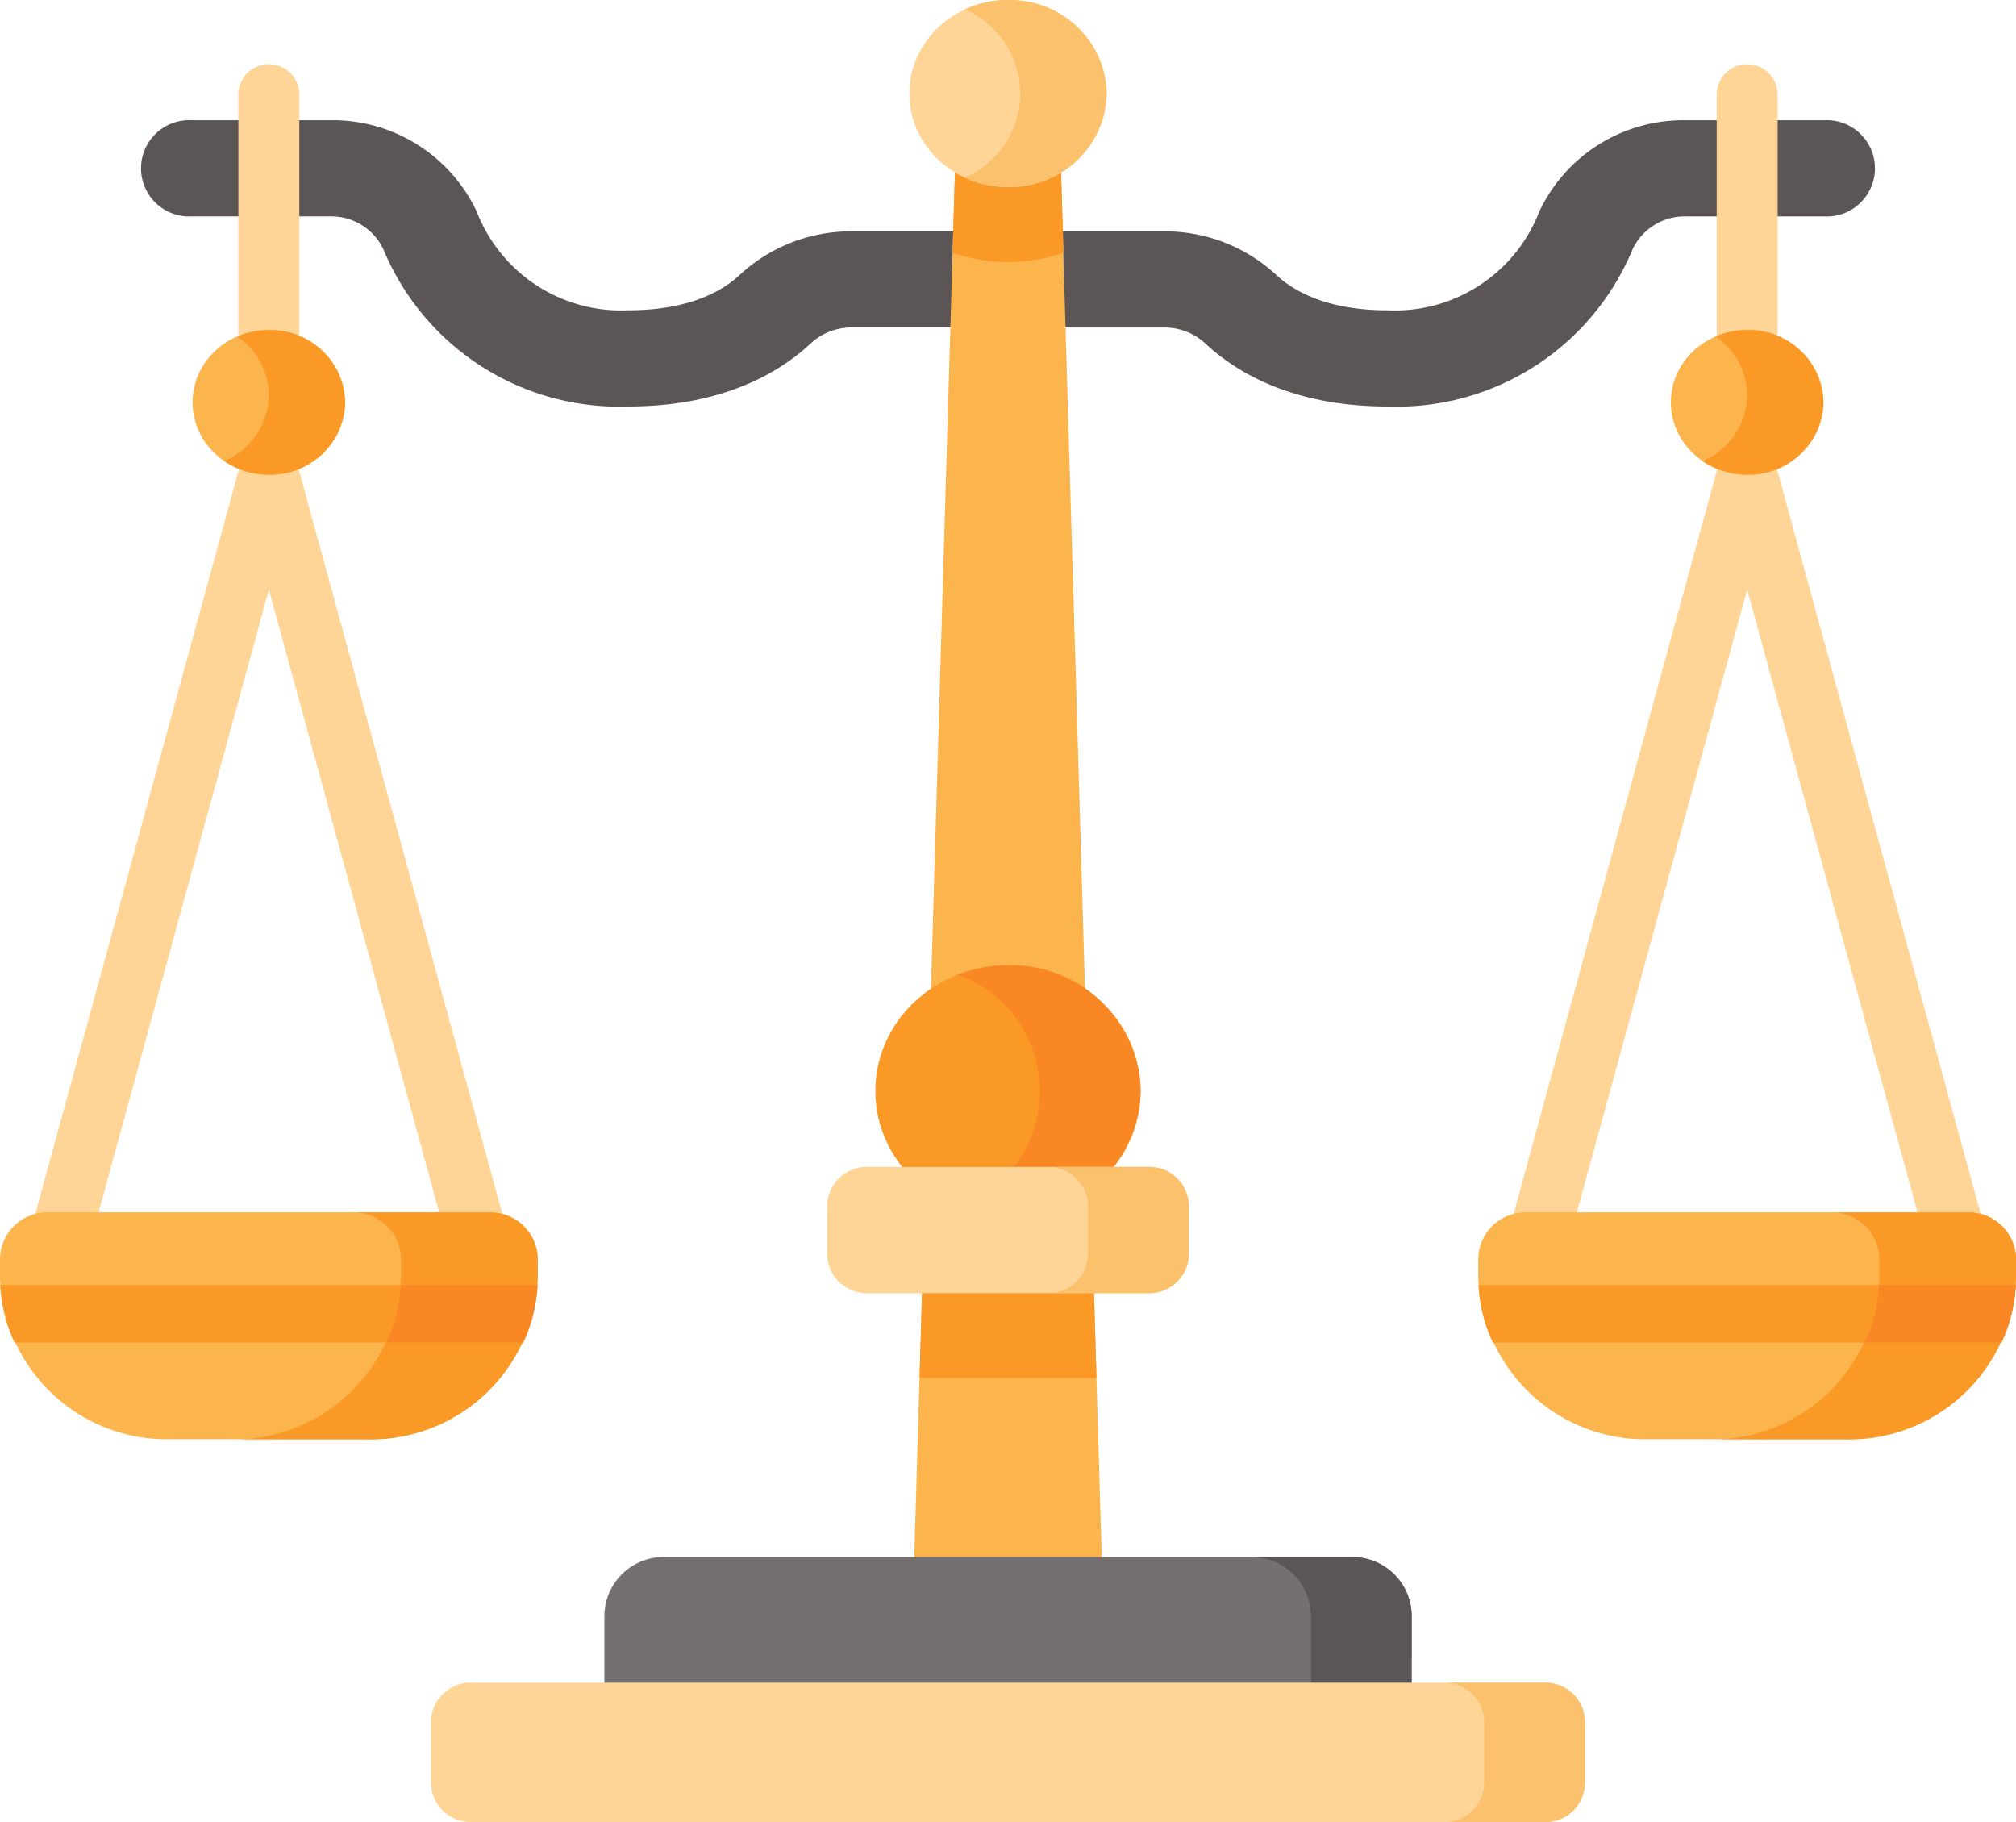 <svg xmlns="http://www.w3.org/2000/svg" width="95.999" height="86.745" viewBox="0 0 95.999 86.745"><defs><style>.a{fill:#5b5555;}.b{fill:#ffd597;}.c{fill:#fcb44d;}.d{fill:#fb9927;}.e{fill:#f98824;}.f{fill:#fcc16d;}.g{fill:#756f6f;}</style></defs><g transform="translate(6.709 3.079)"><g transform="translate(0 2.645)"><path class="a" d="M77.074,54.089H69.618a2.862,2.862,0,0,0-1.955.775c-1.462,1.362-4.155,2.986-8.679,2.986a12.144,12.144,0,0,1-11.65-7.479A2.74,2.74,0,0,0,44.812,48.8H38.2a2.292,2.292,0,1,1,0-4.578h6.614a7.575,7.575,0,0,1,6.964,4.355,7.371,7.371,0,0,0,7.208,4.695c2.892,0,4.476-.91,5.3-1.673a7.8,7.8,0,0,1,5.339-2.088h7.455Z" transform="translate(-35.784 -44.222)"/></g><g transform="translate(4.644 0)"><path class="b" d="M62,43.712a1.412,1.412,0,0,1-1.449-1.373V30.714a1.451,1.451,0,0,1,2.9,0V42.339A1.413,1.413,0,0,1,62,43.712Z" transform="translate(-60.552 -29.341)"/></g></g><g transform="translate(47.999 3.08)"><g transform="translate(0 2.645)"><path class="a" d="M256,54.089h7.456a2.862,2.862,0,0,1,1.955.775c1.463,1.362,4.155,2.986,8.679,2.986a12.144,12.144,0,0,0,11.65-7.479,2.74,2.74,0,0,1,2.521-1.571h6.613a2.292,2.292,0,1,0,0-4.578h-6.613a7.575,7.575,0,0,0-6.964,4.355,7.371,7.371,0,0,1-7.208,4.695c-2.892,0-4.476-.91-5.3-1.673a7.8,7.8,0,0,0-5.339-2.088H256Z" transform="translate(-256 -44.222)"/></g><g transform="translate(33.748)"><path class="b" d="M437.443,43.713a1.412,1.412,0,0,1-1.449-1.373V30.715a1.451,1.451,0,0,1,2.9,0V42.34A1.413,1.413,0,0,1,437.443,43.713Z" transform="translate(-435.994 -29.342)"/></g></g><g transform="translate(43.205 5.66)"><path class="c" d="M240.017,123.638h-9.59l2.342-79.779h4.9Z" transform="translate(-230.427 -43.859)"/><g transform="translate(0.583)"><path class="d" d="M247.2,50.23a8.024,8.024,0,0,1-5.281,0l.187-6.371h4.906Z" transform="translate(-240.345 -43.859)"/><path class="d" d="M233.752,339.234l-.218,7.434h8.425l-.218-7.434Z" transform="translate(-233.534 -286.725)"/></g></g><g transform="translate(0 15.711)"><g transform="translate(1.497 5.515)"><path class="b" d="M29.143,170.2a1.438,1.438,0,0,1-1.4-1.029l-8.454-30.908-8.454,30.908a1.458,1.458,0,0,1-1.766.985,1.369,1.369,0,0,1-1.039-1.674l9.856-36.035a1.47,1.47,0,0,1,2.8,0l9.856,36.035a1.369,1.369,0,0,1-1.039,1.674A1.532,1.532,0,0,1,29.143,170.2Z" transform="translate(-7.982 -131.418)"/></g><g transform="translate(0 42.008)"><path class="c" d="M17.46,347.5H8.144A7.942,7.942,0,0,1,0,339.779v-.889a2.253,2.253,0,0,1,2.31-2.19H23.294a2.253,2.253,0,0,1,2.31,2.19v.889A7.941,7.941,0,0,1,17.46,347.5Z" transform="translate(0 -336.699)"/><g transform="translate(0.01 3.455)"><path class="d" d="M25.637,356.134a7.356,7.356,0,0,1-.682,2.747H.733a7.355,7.355,0,0,1-.682-2.747Z" transform="translate(-0.051 -356.134)"/></g><path class="d" d="M73.053,338.9v.887a7.942,7.942,0,0,1-8.144,7.724H58.4a7.942,7.942,0,0,0,8.144-7.724V338.9a2.252,2.252,0,0,0-2.31-2.19h6.51A2.252,2.252,0,0,1,73.053,338.9Z" transform="translate(-47.449 -336.704)"/></g><g transform="translate(9.169)"><ellipse class="c" cx="3.633" cy="3.444" rx="3.633" ry="3.444" transform="translate(0 0)"/><path class="d" d="M62.7,103.839a3.542,3.542,0,0,1-3.633,3.444,3.753,3.753,0,0,1-2.124-.65,3.439,3.439,0,0,0,2.124-3.134,3.384,3.384,0,0,0-1.507-2.792,3.755,3.755,0,0,1,1.507-.312A3.543,3.543,0,0,1,62.7,103.839Z" transform="translate(-55.437 -100.394)"/></g><g transform="translate(71.892 5.515)"><path class="b" d="M404.587,170.2a1.438,1.438,0,0,1-1.4-1.029l-8.454-30.908-8.454,30.908a1.457,1.457,0,0,1-1.766.985,1.369,1.369,0,0,1-1.039-1.674l9.856-36.035a1.47,1.47,0,0,1,2.8,0l9.856,36.035a1.369,1.369,0,0,1-1.039,1.674,1.531,1.531,0,0,1-.365.044Z" transform="translate(-383.426 -131.418)"/></g><g transform="translate(70.395 42.008)"><path class="c" d="M392.9,347.5h-9.315a7.942,7.942,0,0,1-8.144-7.722v-.889a2.253,2.253,0,0,1,2.31-2.19h20.983a2.253,2.253,0,0,1,2.31,2.19v.889A7.941,7.941,0,0,1,392.9,347.5Z" transform="translate(-375.443 -336.699)"/><g transform="translate(0.009 3.455)"><path class="d" d="M401.076,356.134a7.353,7.353,0,0,1-.682,2.747H376.172a7.354,7.354,0,0,1-.682-2.747Z" transform="translate(-375.49 -356.134)"/></g><path class="d" d="M448.5,338.9v.887a7.942,7.942,0,0,1-8.144,7.724h-6.51a7.942,7.942,0,0,0,8.144-7.724V338.9a2.252,2.252,0,0,0-2.31-2.19h6.511A2.252,2.252,0,0,1,448.5,338.9Z" transform="translate(-422.892 -336.704)"/></g><g transform="translate(18.4 45.463)"><path class="e" d="M105.33,356.134a7.356,7.356,0,0,1-.682,2.747H98.135a7.321,7.321,0,0,0,.684-2.747Z" transform="translate(-98.135 -356.134)"/></g><g transform="translate(88.794 45.463)"><path class="e" d="M480.768,356.134a7.356,7.356,0,0,1-.682,2.747h-6.513a7.321,7.321,0,0,0,.684-2.747Z" transform="translate(-473.573 -356.134)"/></g><g transform="translate(79.564)"><ellipse class="c" cx="3.633" cy="3.444" rx="3.633" ry="3.444" transform="translate(0 0)"/><path class="d" d="M438.146,103.839a3.542,3.542,0,0,1-3.633,3.444,3.752,3.752,0,0,1-2.124-.65,3.439,3.439,0,0,0,2.124-3.134,3.384,3.384,0,0,0-1.507-2.792,3.754,3.754,0,0,1,1.507-.312A3.543,3.543,0,0,1,438.146,103.839Z" transform="translate(-430.881 -100.394)"/></g></g><ellipse class="d" cx="6.315" cy="5.988" rx="6.315" ry="5.988" transform="translate(41.684 45.957)"/><path class="e" d="M251.928,276.527a6.159,6.159,0,0,1-6.316,5.988,6.6,6.6,0,0,1-2.4-.447,5.877,5.877,0,0,0,0-11.081,6.609,6.609,0,0,1,2.4-.447A6.159,6.159,0,0,1,251.928,276.527Z" transform="translate(-197.613 -224.583)"/><g transform="translate(43.303 0)"><ellipse class="b" cx="4.697" cy="4.453" rx="4.697" ry="4.453"/><path class="f" d="M251.788,16.473a4.58,4.58,0,0,1-4.7,4.452,4.881,4.881,0,0,1-2.056-.448,4.358,4.358,0,0,0,0-8.009,4.879,4.879,0,0,1,2.056-.448A4.58,4.58,0,0,1,251.788,16.473Z" transform="translate(-242.393 -12.019)"/></g><path class="g" d="M191.933,436.546H153.494v-4.779a2.825,2.825,0,0,1,2.9-2.747h32.644a2.825,2.825,0,0,1,2.9,2.747Z" transform="translate(-124.714 -354.89)"/><path class="a" d="M325.172,431.77v4.778h-4.794V431.77a2.825,2.825,0,0,0-2.9-2.747h4.794A2.824,2.824,0,0,1,325.172,431.77Z" transform="translate(-257.954 -354.892)"/><g transform="translate(20.525 80.113)"><path class="b" d="M162.487,469.308H111.4a1.883,1.883,0,0,1-1.932-1.831v-2.969a1.883,1.883,0,0,1,1.932-1.831h51.085a1.883,1.883,0,0,1,1.932,1.831v2.969A1.883,1.883,0,0,1,162.487,469.308Z" transform="translate(-109.47 -462.676)"/><path class="f" d="M373.38,464.51v2.969a1.884,1.884,0,0,1-1.932,1.831h-4.8a1.883,1.883,0,0,0,1.932-1.831V464.51a1.882,1.882,0,0,0-1.932-1.831h4.8A1.883,1.883,0,0,1,373.38,464.51Z" transform="translate(-318.431 -462.678)"/></g><path class="b" d="M225.367,330.552H212.01a1.883,1.883,0,0,1-1.932-1.831v-2.348a1.883,1.883,0,0,1,1.932-1.831h13.358a1.883,1.883,0,0,1,1.932,1.831v2.348A1.884,1.884,0,0,1,225.367,330.552Z" transform="translate(-170.689 -268.984)"/><path class="f" d="M272.772,326.373v2.348a1.884,1.884,0,0,1-1.932,1.831h-4.8a1.883,1.883,0,0,0,1.932-1.831v-2.348a1.883,1.883,0,0,0-1.932-1.831h4.8A1.884,1.884,0,0,1,272.772,326.373Z" transform="translate(-216.161 -268.985)"/></svg>